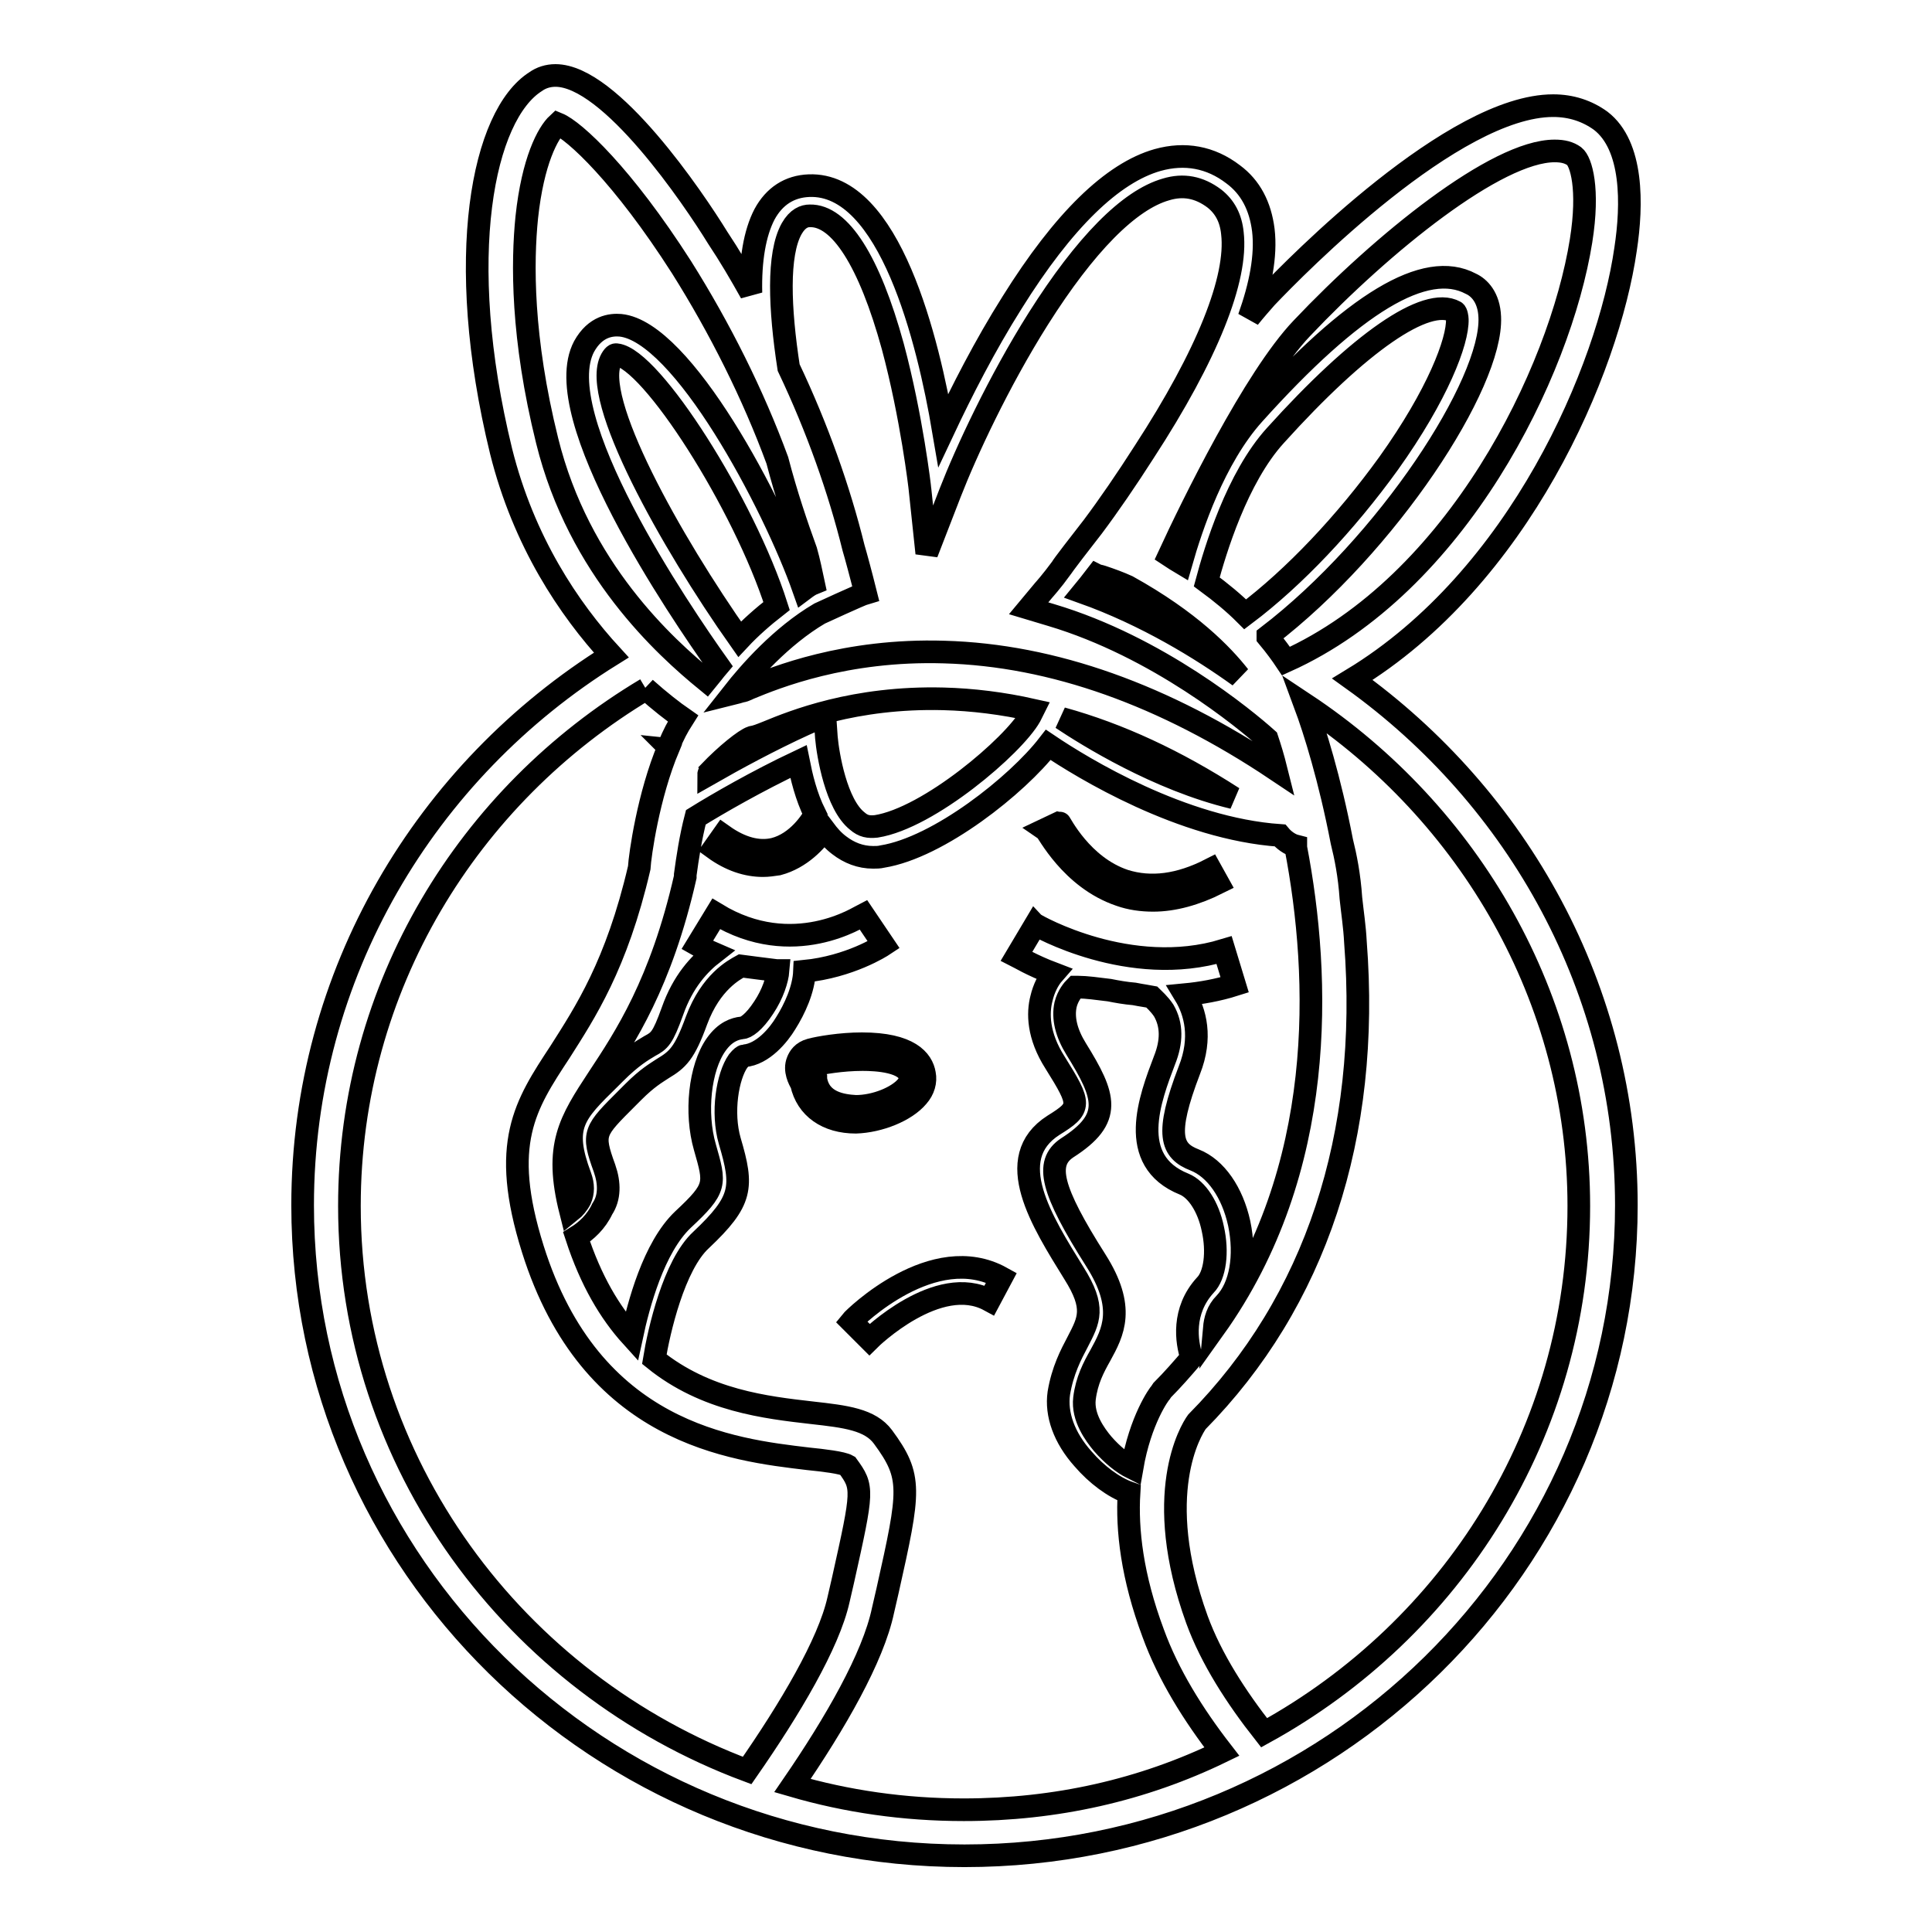 <?xml version="1.0" encoding="utf-8"?>
<!-- Svg Vector Icons : http://www.onlinewebfonts.com/icon -->
<!DOCTYPE svg PUBLIC "-//W3C//DTD SVG 1.1//EN" "http://www.w3.org/Graphics/SVG/1.1/DTD/svg11.dtd">
<svg version="1.1" xmlns="http://www.w3.org/2000/svg" xmlns:xlink="http://www.w3.org/1999/xlink" x="0px" y="0px" viewBox="0 0 256 256" enable-background="new 0 0 256 256" xml:space="preserve">
<g><g><path stroke-width="3" fill-opacity="0" stroke="#000000"  d="M121.6,145.3c0.8-0.9,1.1-2,0.9-3c-0.3-1.8-2-4-8.3-4c-2.8,0-5.7,0.5-6.8,0.8c-1.1,0.3-1.5,1-1.7,1.5c-0.5,1.2,0.2,2.5,0.5,3c0.7,3.2,3.4,5.1,7.2,5.1C116.5,148.6,120,147.2,121.6,145.3z M108.1,143l0-0.2l-0.1-0.2c-0.2-0.3-0.5-1-0.4-1.3c0-0.1,0.3-0.2,0.4-0.2c0.8-0.2,3.5-0.7,6.3-0.7c1.8,0,5.9,0.2,6.3,2.3c0.1,0.4-0.1,0.8-0.5,1.3c-1.2,1.4-4.1,2.6-6.7,2.6C111.6,146.5,108.6,146.1,108.1,143z"/><path stroke-width="3" fill-opacity="0" stroke="#000000"  d="M148.4,118.6c1.4,0.5,2.9,0.7,4.4,0.7c2.7,0,5.6-0.8,8.6-2.3l-1-1.8c-4.1,2.1-7.9,2.6-11.4,1.5c-5.7-1.9-8.5-7.7-8.6-7.7l-1.9,0.9C138.8,110.1,141.9,116.4,148.4,118.6z"/><path stroke-width="3" fill-opacity="0" stroke="#000000"  d="M215.4,33c0.9-5.9,1-13.7-3.3-17c-1.8-1.3-3.9-2-6.3-2c-13.2,0-34,21.2-38,25.4c-0.7,0.8-1.5,1.7-2.3,2.7c1.5-4.2,2.3-8.2,1.9-11.6c-0.4-3.2-1.7-5.7-4-7.4c-3-2.3-6.4-2.9-10-1.9c-6,1.7-12.5,8-19.3,18.9c-3.6,5.7-6.7,11.8-9.1,16.9c-2-11.8-7.1-32.8-17.8-32.4c-2.6,0.1-4.6,1.4-5.9,3.8c-1.3,2.5-1.9,6.1-1.8,10.4c-1.4-2.5-2.8-4.9-4.4-7.3C91.9,26.3,80.9,10,73.6,10c-1,0-1.9,0.3-2.6,0.8C64,15.2,60.1,34,66.4,59.8c3,12,9,20.9,14.6,27l0,0c-24.6,15.3-40.9,42.3-40.9,72.9c0,47.6,39.3,86.2,87.7,86.2s87.7-38.7,87.7-86.2c0-28.6-14.4-54-36.3-69.7c0,0,0,0,0,0C201.3,76.6,213.1,49,215.4,33z M104.9,30.3c0.8-1.4,1.7-1.7,2.4-1.7c4-0.1,7.9,6,11,17.3c2.5,9.3,3.6,18.8,3.6,18.9l0.9,8.5l3.1-8c2.1-5.4,6.4-14.7,11.7-23.1c6.2-9.8,12-15.7,16.9-17.1c2.3-0.7,4.4-0.3,6.4,1.2c1.4,1.1,2.2,2.6,2.4,4.6c0.7,6-3.3,16.1-11.7,29c-2.3,3.6-4.7,7.1-6.8,9.9c-1.4,1.8-4.2,5.4-4.1,5.4c-1.4,1.9-2.4,3-2.4,3l-2,2.4l3,0.9c14.1,4.2,25.7,13.8,28.6,16.4c0.4,1.2,0.8,2.5,1.2,4.1c-14.8-9.9-29.6-15.2-44-15.6c-13.1-0.4-22.4,3.4-25.8,4.8c-0.4,0.2-0.9,0.4-1.1,0.4c-0.3,0.1-0.7,0.2-1.1,0.3c2.2-2.8,6.4-7.6,11.5-10.6c0,0,5.4-2.5,6.1-2.7c-0.6-2.4-1.3-5-1.6-6l0,0c-1.9-7.7-4.8-15.9-8.6-23.9C103.3,40.9,103,33.7,104.9,30.3z M164.2,89.6c-5-3.6-12.3-8.1-20.7-11.1c0.5-0.6,1.1-1.4,1.8-2.3c0.2,0.1,0.4,0.1,0.7,0.2c1.2,0.4,2.3,0.8,3.4,1.3C157.7,82.3,162,86.8,164.2,89.6z M159.9,77.1c1.1-4.1,4-13.8,9.1-19.4c11.1-12.3,20-18.5,23.8-16.4c0.2,0.1,0.3,0.8,0.3,1c0.1,2.9-2.6,10-9.1,19.1c-5.7,7.9-12.5,15.1-19,20C163.5,79.9,161.8,78.5,159.9,77.1z M163.4,105.7c-10-2.4-19.4-8.3-22.7-10.5C148.3,97.3,155.8,100.8,163.4,105.7z M136.9,94.1l-0.4,0.8c-2.2,3.9-13.4,13.5-20.4,14.6c-1,0.1-1.7,0-2.5-0.7c-2.8-2.2-3.9-8.8-4.1-11.1l-0.2-2.9l-2.7,1.2c-4.6,2.1-9.2,4.6-12.7,6.6c0-0.1,0.1-0.2,0.1-0.3c2.2-2.3,4.7-4.3,5.6-4.6c0.6-0.1,1.1-0.3,2.1-0.7c3.4-1.4,11.5-4.7,23.3-4.4C128.9,92.7,132.9,93.2,136.9,94.1z M81,47.6c0.4-0.7,0.6-0.6,0.7-0.6c4.6,0.5,16.9,19.8,21.2,33.3c-1.8,1.4-3.5,2.9-4.9,4.4C88.9,71.8,78.2,52.7,81,47.6z M72.5,58.4c-3.4-13.7-3.3-23.7-2.7-29.6c0.8-7.5,2.8-11.2,4.1-12.4c2.2,0.9,8.6,6.8,16.4,19c5.1,8.1,9.5,16.9,12.7,25.6c1.2,4.6,2.6,8.7,3.8,12c0.4,1.4,0.7,2.9,1,4.3c-0.5,0.2-0.9,0.5-1.3,0.8c-4-11.4-16.1-34.2-24.3-35c-1.2-0.1-3.3,0.1-4.8,2.8c-4.9,9.2,12.6,35,17.8,42.3c-0.6,0.7-1.1,1.4-1.6,2C88.1,85.7,76.7,75.4,72.5,58.4z M46.3,159.8c0-29,15.7-54.4,39.3-68.5l0,0c0,0,0,0-0.1-0.1c1.9,1.7,3.7,3.1,5,4c-0.7,1.1-1.3,2.2-1.8,3.5c-0.1,0.1-0.1,0.2-0.2,0.2l0.1,0.1c-2.7,6.4-3.8,14.3-3.9,16c-3,12.9-7.2,19.2-10.5,24.4c-4.6,7-8,12.1-3.6,26.1c7.7,24.5,26.4,26.6,36.5,27.8c2,0.2,4.5,0.5,5.2,0.9c2.1,2.9,2.1,3.1-0.6,15.2l-0.6,2.6c-1.3,5.8-6.4,14.4-12.1,22.6C68.2,223.1,46.3,193.9,46.3,159.8z M80.1,154.8c-1.7-4.7-1.4-4.9,3.1-9.4l0.7-0.7c1.9-1.9,3-2.5,3.9-3.1c2-1.2,2.9-2,4.5-6.4c1.9-5.1,5-6.7,5.9-7.2l2.3,0.3c0.8,0.1,1.6,0.2,2.4,0.3l0.2,0c-0.1,1.2-0.7,3.1-1.9,4.9c-1.3,2-2.4,2.7-2.9,2.7c-0.9,0.1-2.2,0.5-3.4,2.2c-2.2,3.1-2.8,9.1-1.5,13.6c1.4,4.9,1.6,5.4-2.9,9.6c-3.9,3.7-5.9,11.3-6.8,15.5c-2.9-3.2-5.4-7.4-7.3-13.2c1.3-0.8,2.6-2,3.4-3.7C80.8,158.7,80.8,156.8,80.1,154.8z M127.7,239.8c-7.9,0-15.5-1.1-22.7-3.2c5.7-8.3,10.7-17,12-23.2l0.6-2.6c3-13.4,3.3-15.1-0.6-20.4c-1.7-2.3-4.9-2.7-9.4-3.2c-6.1-0.7-14.1-1.6-20.9-7.1c0.6-3.7,2.6-12.5,6.2-15.8c5.5-5.2,5.6-7,3.8-13.1c-1.1-3.8-0.3-8.6,1.1-10.6c0.4-0.5,0.7-0.7,0.8-0.7c2.5-0.2,4.6-2.8,5.5-4.3c1.2-1.9,2.4-4.5,2.5-6.9c6-0.6,10.2-3.3,10.5-3.5l-2.7-4c-0.4,0.2-9.3,6.1-19.5-0.1l-2.5,4.1c0.7,0.4,1.4,0.8,2.1,1.1c-1.8,1.4-4,3.7-5.4,7.7c-1.3,3.6-1.7,3.9-3,4.6c-1,0.6-2.4,1.4-4.6,3.6l-0.7,0.7c-4.8,4.7-6.4,6.3-3.9,13c0.4,1.1,0.4,2.1,0,3c-0.3,0.6-0.8,1.2-1.3,1.6c-2.2-8.7-0.1-11.9,3.7-17.7c3.5-5.3,8.3-12.5,11.5-26.6l0-0.3c0.3-2.2,0.7-4.9,1.4-7.6c2.9-1.8,8.1-4.8,13.6-7.4c0.4,2,1,4.6,2.2,7c-0.4,0.8-2.3,3.8-5.4,4.6c-2.1,0.5-4.4-0.1-6.8-1.8l-1.2,1.7c2.2,1.6,4.4,2.3,6.5,2.3c0.7,0,1.3-0.1,2-0.2c3-0.8,5.1-3.1,6.1-4.6c0.6,0.8,1.2,1.5,2,2.1c1.3,1,2.8,1.6,4.5,1.6c0.4,0,0.8,0,1.2-0.1c7.5-1.2,17.9-9.5,22-14.8c4.6,3.1,17.7,11.1,30.7,12c0.5,0.6,1.3,1.2,2.1,1.4c0,0,0,0.1,0,0.2c3.3,17.2,4.2,42.7-10.8,63.7c0.1-1.1,0.4-2.3,1.4-3.3c2.1-2.2,2.8-6.3,1.9-10.6c-0.9-4.1-3.1-7.3-5.9-8.4c-3.1-1.2-4-3.3-0.7-11.9c1.7-4.3,0.8-7.7-0.6-10c2.1-0.2,4.4-0.6,6.6-1.3l-1.4-4.6c-12.5,3.8-24.9-3.3-25-3.4l-2.5,4.2c0.2,0.1,2,1.2,4.9,2.3c-0.7,0.8-1.3,2-1.6,3.3c-0.5,1.9-0.5,4.9,1.8,8.5c3.5,5.6,3.5,6-0.2,8.3c-6.9,4.4-1.5,12.8,2.7,19.6c2.9,4.6,2,6.2,0.5,9.1c-0.9,1.7-2,3.8-2.5,6.8c-0.4,2.8,0.7,5.9,3.2,8.7c1.8,2.1,4.1,3.8,6.1,4.5c-0.3,4.9,0.4,11.1,3.2,18.6c2,5.5,5.3,10.8,9.1,15.7C151.4,237.2,139.9,239.8,127.7,239.8z M157.9,179.9c-1.2,1.4-2.5,2.9-3.9,4.3l-0.2,0.3c-0.2,0.2-2.7,3.6-3.8,10c-1.2-0.6-2.6-1.7-3.9-3.2c-1-1.2-2.7-3.5-2.4-6c0.3-2.4,1.2-4.1,2.1-5.7c1.7-3.1,3.4-6.3-0.6-12.6c-5.9-9.3-6.8-12.9-3.8-14.9c6.1-3.9,5.1-6.8,1.2-13.1c-1.3-2.1-1.8-4.1-1.4-5.9c0.3-1.2,1-2,1.3-2.3c0.1,0,0.2,0,0.4,0c1,0,2.5,0.2,4.1,0.4c1,0.2,2.1,0.4,3.3,0.5c1,0.2,1.8,0.3,2.3,0.4c0.3,0.3,1,0.9,1.6,1.8c1.1,1.9,1.1,4.1,0.1,6.6c-1.9,5-5.1,13.3,2.6,16.4c1.7,0.7,3.2,3,3.8,5.9c0.7,3.1,0.3,6.2-1,7.5C156.6,173.7,157.2,177.8,157.9,179.9z M209.2,159.8c0,30-16.8,56.1-41.7,69.8c-3.7-4.7-7-9.8-8.9-15c-6-16.6-0.8-25.1,0-26.2c15.7-15.9,23-37.9,21-63.6c-0.1-2-0.4-3.9-0.6-5.8c-0.2-3-0.7-5.5-1.2-7.5c-1.6-8.3-3.6-14.7-4.9-18.2C194.6,107.7,209.2,132.2,209.2,159.8z M170.4,87.6c-0.6-0.9-1.4-2-2.4-3.2c0,0,0,0,0-0.1c15.8-12.1,29.8-33.5,29.4-42.3c-0.1-2.6-1.4-3.9-2.5-4.4c-6-3.2-15.5,2.5-28.8,17.3c-5.2,5.8-8.2,14.8-9.6,19.7c-0.5-0.3-1-0.6-1.6-1c3-6.5,11.3-23.5,17.6-30.1c10.7-11.3,25.8-23.5,33.5-23.5c1.1,0,1.9,0.2,2.6,0.7c0.9,0.7,2,4.3,0.9,11.2C206.7,49.4,193,77.4,170.4,87.6z"/><path stroke-width="3" fill-opacity="0" stroke="#000000"  d="M112.8,175.1l2.4,2.4c0.1-0.1,9.1-8.9,15.9-5.2l1.6-3C123.7,164.3,113.2,174.6,112.8,175.1z"/></g></g>
</svg>